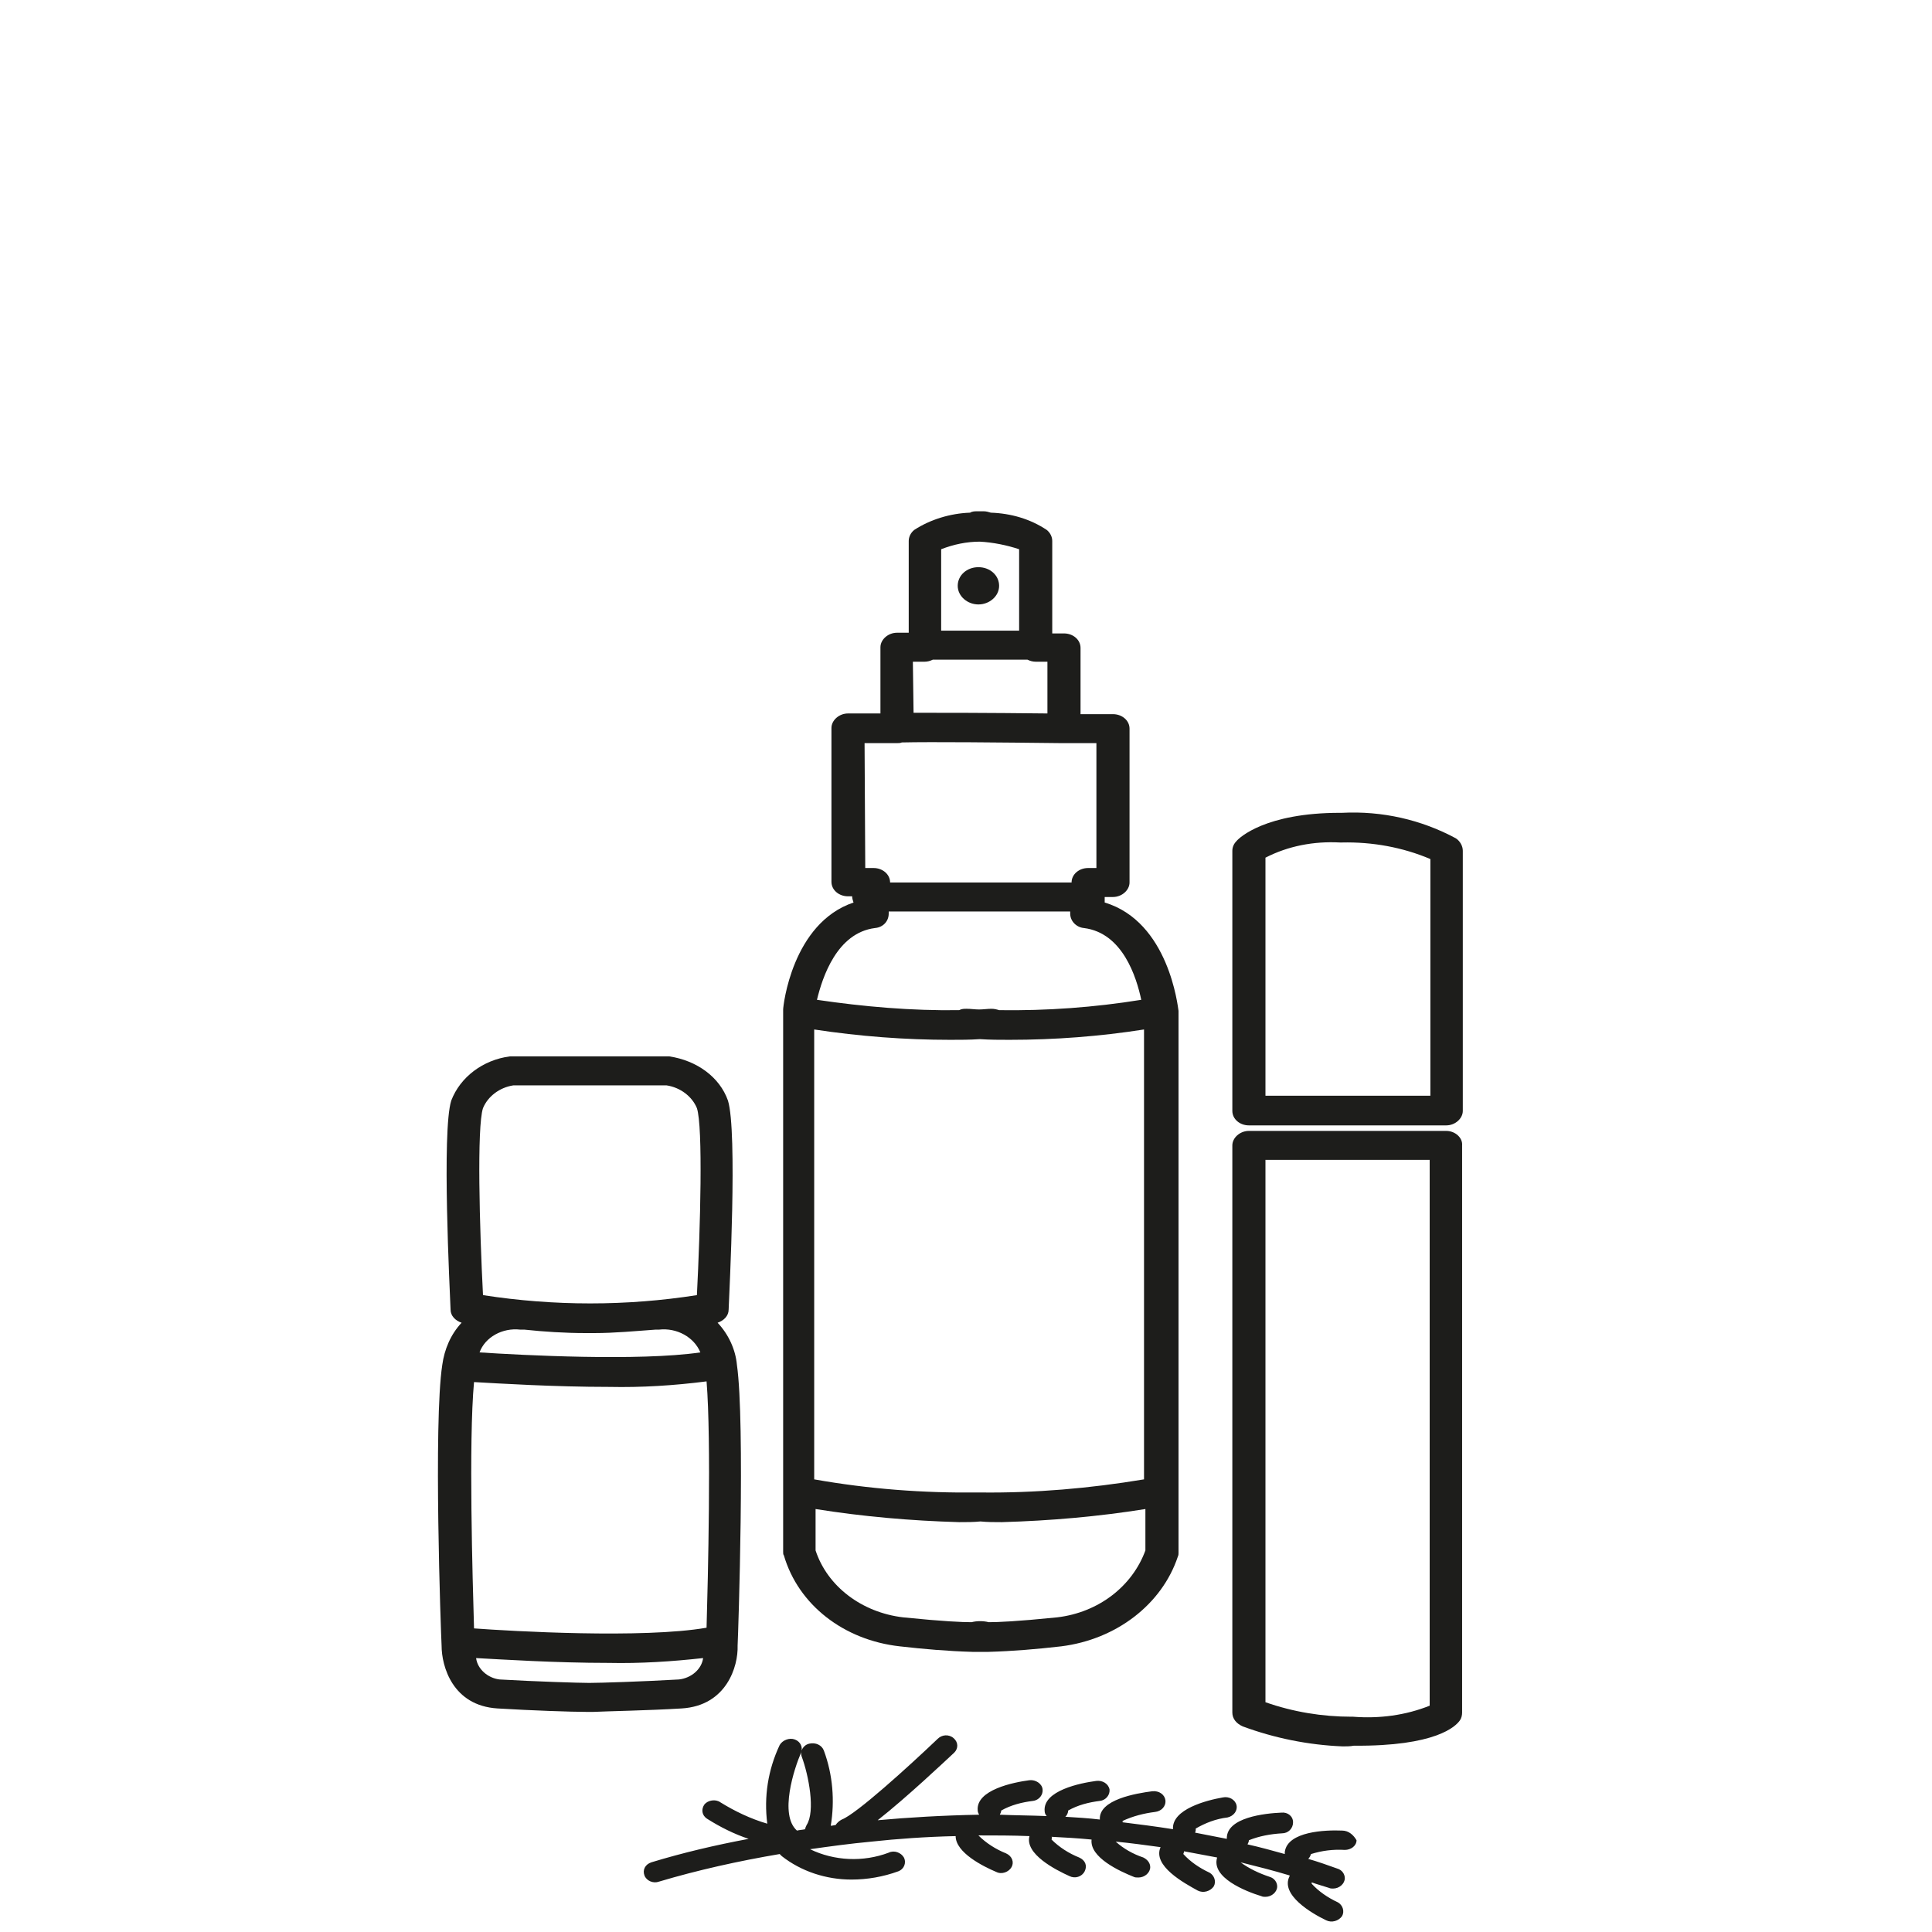 <?xml version="1.0" encoding="utf-8"?>
<!-- Generator: Adobe Illustrator 24.3.0, SVG Export Plug-In . SVG Version: 6.00 Build 0)  -->
<svg version="1.1" id="Ebene_1" xmlns="http://www.w3.org/2000/svg" xmlns:xlink="http://www.w3.org/1999/xlink" x="0px" y="0px"
	 viewBox="0 0 280 280" style="enable-background:new 0 0 280 280;" xml:space="preserve">
<style type="text/css">
	.st0{fill:#1D1D1B;}
</style>
<path class="st0" d="M130.4,238.6c3.5,0.4,7,0.7,10.5,0.8c0.5,0,0.9,0,1.2,0c0.3,0,0.7,0,1.2,0c3.5-0.1,7-0.4,10.5-0.8
	c8-1,14.6-6.1,16.9-13c0.1-0.2,0.1-0.4,0.1-0.5v-78.5l0,0l0,0c0,0,0-0.1,0-0.1c-0.1-0.6-1.4-12.9-10.7-15.7V130h1.2
	c1.3,0,2.4-1,2.4-2.1l0,0v-22.3c0-1.2-1.1-2.1-2.4-2.1h-4.7v-9.6c0-1.2-1.1-2.1-2.4-2.1h-1.7V78.4c0-0.6-0.3-1.2-0.8-1.6
	c-2.4-1.6-5.2-2.4-8.1-2.5c-0.3-0.1-0.7-0.2-1-0.2c-0.2,0-0.3,0-0.5,0c-0.2,0-0.3,0-0.5,0c-0.3,0-0.7,0-1,0.2
	c-2.9,0.1-5.8,1-8.1,2.5c-0.5,0.4-0.8,1-0.8,1.6v13.3H130c-1.3,0-2.4,1-2.4,2.1v9.6h-4.7c-1.3,0-2.4,1-2.4,2.1v22.3
	c0,1.2,1.1,2.1,2.4,2.1c0,0,0,0,0,0h0.6c0,0.3,0.1,0.6,0.2,0.9c-8.9,3-10.2,15-10.2,15.5c0,0,0,0.1,0,0.1l0,0l0,0v78.5
	c0,0.2,0,0.4,0.1,0.5C115.7,232.6,122.3,237.7,130.4,238.6L130.4,238.6z M137.7,150.7c1.4,0,2.9,0,4.3-0.1c1.5,0.1,2.9,0.1,4.3,0.1
	c6.6,0,13.1-0.5,19.5-1.5v65.2c-7.8,1.3-15.8,2-23.8,1.9c0,0-0.1,0-0.1,0c0,0-0.1,0-0.1,0c-8,0.1-15.9-0.5-23.8-1.9v-65.2
	C124.6,150.2,131.2,150.7,137.7,150.7L137.7,150.7z M153.2,234.4c-5.9,0.6-8.6,0.7-9.9,0.7c-0.8-0.2-1.7-0.2-2.5,0
	c-1.3,0-4-0.1-9.9-0.7c-6-0.7-11-4.5-12.7-9.7v-6c6.9,1.1,13.8,1.7,20.8,1.9c1.1,0,2.1,0,3.1-0.1c1,0.1,2,0.1,3.1,0.1
	c7-0.2,13.9-0.8,20.8-1.9v6C164.1,229.9,159.2,233.7,153.2,234.4L153.2,234.4z M132.3,95.9h1.7c0.4,0,0.8-0.1,1.2-0.3h13.7
	c0.4,0.2,0.8,0.3,1.2,0.3h1.7v7.5c-8.9-0.1-15.4-0.1-19.4-0.1L132.3,95.9L132.3,95.9z M142,78.5c1.9,0.1,3.9,0.5,5.7,1.1v11.8h-11.3
	V79.6C138.2,78.9,140.1,78.5,142,78.5L142,78.5z M125.3,107.7h4.7c0.2,0,0.5,0,0.7-0.1c4.3-0.1,14.1,0,23.1,0.1c0.1,0,0.1,0,0.2,0
	c0.1,0,0.1,0,0.2,0h4.7v18.1h-1.2c-1.3,0-2.4,0.9-2.4,2.1h-26.3c0-1.2-1.1-2.1-2.4-2.1h-1.2L125.3,107.7L125.3,107.7z M126.8,134.5
	c1.2-0.1,2-1,2-2.1v-0.3h26.3v0.3c0,1.1,0.9,2,2,2.1c5.6,0.7,7.6,7.1,8.3,10.4c-6.8,1.1-13.7,1.6-20.6,1.5c-0.3-0.1-0.7-0.2-1.1-0.2
	c-0.6,0-1.2,0.1-1.8,0.1c-0.6,0-1.2-0.1-1.8-0.1c-0.4,0-0.7,0-1.1,0.2c-6.9,0.1-13.8-0.5-20.6-1.5
	C119.2,141.6,121.3,135.2,126.8,134.5z"/>
<path class="st0" d="M141.8,87.6c1.6,0,3-1.2,3-2.7c0-1.5-1.3-2.7-3-2.7s-3,1.2-3,2.7c0,0,0,0,0,0C138.8,86.4,140.2,87.6,141.8,87.6
	C141.8,87.6,141.8,87.6,141.8,87.6z"/>
<path class="st0" d="M98.8,247.6c6.5-0.4,8.2-6.1,8.1-9.1c0.1-1.9,1.1-32.3-0.1-40.7c-0.2-2.2-1.2-4.4-2.8-6.1
	c0.9-0.3,1.6-1,1.6-1.9c0.1-2.6,1.3-25.8-0.1-30.3c-1.2-3.4-4.5-5.8-8.5-6.4c-0.1,0-0.2,0-0.3,0H74.2c-0.1,0-0.2,0-0.3,0
	c-3.9,0.5-7.2,3-8.5,6.4c-1.4,4.4-0.2,27.6-0.1,30.3c0,0.9,0.7,1.6,1.6,1.9c-1.6,1.7-2.5,3.9-2.8,6.1c-1.3,8.4-0.2,38.9-0.1,40.7
	c0,3,1.6,8.7,8.1,9.1c4.9,0.3,10.8,0.5,12.9,0.5c0.1,0,0.1,0,0.2,0l0,0l0.3,0l0.3,0l0,0c0.1,0,0.1,0,0.2,0
	C88,248,93.9,247.9,98.8,247.6z M75.4,192.7c0.2,0,0.4,0,0.6,0c2.8,0.3,5.9,0.5,8.9,0.5c0,0,0.1,0,0.1,0c0.2,0,0.3,0,0.5,0
	c0.2,0,0.3,0,0.5,0c0,0,0.1,0,0.1,0c3,0,6.1-0.3,8.9-0.5c0.2,0,0.4,0,0.5,0c2.6-0.3,5.1,1.1,6,3.3c-8.9,1.3-25.9,0.4-32,0
	C70.3,193.8,72.8,192.4,75.4,192.7L75.4,192.7z M68.7,236c-0.2-6.9-0.8-27.1,0-35.7c3.5,0.2,11.6,0.7,19.6,0.7
	c4.7,0.1,9.4-0.2,14.1-0.8c0.7,8.5,0.2,28.7,0,35.7C93.2,237.5,74.1,236.4,68.7,236z M70,160.6c0.7-1.7,2.4-3,4.4-3.3h22.2
	c2,0.3,3.7,1.6,4.4,3.3c0.9,2.7,0.5,17.4,0,27.1c-10.2,1.6-20.7,1.6-31,0C69.5,178,69.1,163.3,70,160.6z M69,240.3
	c3.7,0.2,11.5,0.7,19.2,0.7c4.6,0.1,9.2-0.2,13.7-0.7c-0.2,1.6-1.7,2.9-3.5,3.1c-5.2,0.3-11.4,0.5-13,0.5c-1.5,0-7.8-0.2-13-0.5
	C70.7,243.2,69.2,241.9,69,240.3z"/>
<path class="st0" d="M211,121.5c-5-2.7-10.7-4-16.5-3.7l-0.3,0c-10.8,0-14.6,3.6-15,4.1c-0.4,0.4-0.6,0.9-0.6,1.4v37.7
	c0,1.2,1.1,2.1,2.4,2.1h0h28.6c1.3,0,2.4-1,2.4-2.1v-37.7C212,122.6,211.6,121.9,211,121.5z M207.2,158.8h-23.8v-34.5
	c3.3-1.7,7-2.4,10.8-2.2l0.3,0c4.4-0.1,8.8,0.7,12.8,2.4V158.8z"/>
<path class="st0" d="M209.6,163.9H181c-1.3,0-2.4,1-2.4,2.1c0,0,0,0,0,0v82.2c0,0.9,0.6,1.6,1.5,2c4.6,1.7,9.5,2.7,14.5,2.9
	c0.5,0,1.1,0,1.6-0.1c11.9,0.1,14.8-2.8,15.4-3.7c0.2-0.3,0.3-0.7,0.3-1.1V166C212,164.9,210.9,163.9,209.6,163.9
	C209.6,163.9,209.6,163.9,209.6,163.9z M207.2,247.2c-3.5,1.4-7.3,1.9-11.1,1.6c-0.1,0-0.2,0-0.2,0c-4.3,0-8.5-0.7-12.5-2.1v-78.6
	h23.8V247.2L207.2,247.2z"/>
<path class="st0" d="M194.5,265.3c-2.4-0.1-7.9,0.1-8.3,3.1c0,0.1,0,0.2,0,0.3c-1.8-0.5-3.6-1-5.4-1.4c0.1-0.2,0.2-0.4,0.2-0.6
	c1.5-0.6,3.1-0.9,4.8-1c0.9,0,1.6-0.7,1.6-1.6s-0.8-1.5-1.7-1.4c-2.4,0.1-7.9,0.7-7.9,3.7c0,0,0,0.1,0,0.1c-1.5-0.3-3.1-0.6-4.6-0.9
	c0.1-0.2,0.1-0.4,0.1-0.6c1.4-0.8,2.9-1.4,4.6-1.6c0.9-0.2,1.5-1,1.3-1.8c-0.2-0.8-1.1-1.3-2-1.1c-2.3,0.4-7.4,1.7-7.2,4.6
	c-2.5-0.4-4.9-0.7-7.3-1c0-0.1,0-0.2,0-0.2c1.5-0.7,3.1-1.1,4.7-1.3c0.9-0.1,1.6-0.8,1.5-1.7c-0.1-0.8-0.9-1.4-1.9-1.3
	c-2.3,0.3-7.8,1.2-7.6,4.1c-1.7-0.2-3.3-0.3-5-0.4c0.2-0.2,0.4-0.5,0.4-0.9c1.4-0.8,3-1.2,4.6-1.4c0.9-0.1,1.5-0.9,1.4-1.7
	c-0.2-0.8-1-1.3-1.9-1.2c-2.3,0.3-7.8,1.4-7.5,4.4c0,0.2,0.1,0.5,0.3,0.7c-2.3-0.1-4.6-0.1-6.8-0.2c0.1-0.2,0.2-0.4,0.2-0.6
	c1.4-0.8,3-1.2,4.6-1.4c0.9-0.1,1.5-0.9,1.4-1.7c-0.1-0.8-1-1.4-1.9-1.3c0,0,0,0,0,0c-2.3,0.3-7.8,1.4-7.5,4.4
	c0,0.2,0.1,0.4,0.2,0.6c-5.3,0.1-10.3,0.4-14.7,0.8c4.2-3.3,9.7-8.5,11.1-9.8c0.6-0.6,0.6-1.5-0.1-2.1c-0.7-0.6-1.7-0.5-2.3,0.1
	c-4.3,4.1-11.8,10.9-13.9,11.7c-0.4,0.2-0.7,0.5-0.9,0.8c-0.2,0-0.4,0.1-0.7,0.1c0.6-3.6,0.3-7.4-1-10.9c-0.3-0.8-1.2-1.2-2.1-1
	c-0.9,0.2-1.4,1.1-1.1,1.9c0,0,0,0,0,0c1,2.7,2,7.9,0.7,9.9c-0.1,0.2-0.2,0.4-0.2,0.6c-0.4,0.1-0.8,0.1-1.2,0.2
	c-2.6-2.3-0.4-9,0.6-11.3c0.3-0.8-0.1-1.6-0.9-1.9c-0.8-0.3-1.8,0.1-2.2,0.8c-1.7,3.6-2.3,7.5-1.8,11.4c-2.4-0.7-4.7-1.8-6.8-3.1
	c-0.7-0.5-1.8-0.3-2.3,0.3c-0.5,0.7-0.4,1.6,0.4,2.1l0,0c1.9,1.2,3.9,2.2,6,2.9c-4.8,0.9-9.5,2-14.1,3.4c-0.9,0.3-1.3,1.1-1,1.9
	c0.3,0.8,1.3,1.2,2.1,0.9c5.7-1.7,11.6-3,17.5-4c0.1,0.1,0.2,0.2,0.3,0.3c2.8,2.2,6.4,3.4,10.1,3.4c2.3,0,4.6-0.4,6.8-1.2
	c0.8-0.3,1.2-1.2,0.8-2c-0.4-0.7-1.4-1.1-2.2-0.7c-3.7,1.4-7.9,1.2-11.4-0.5c2.8-0.4,5.7-0.8,8.9-1.1c3.7-0.4,7.8-0.7,12.2-0.8
	c0,2.4,4,4.4,5.9,5.2c0.8,0.4,1.8,0,2.2-0.7c0.4-0.7,0.1-1.6-0.8-2c-1.5-0.6-2.9-1.5-4-2.6l0,0c2.4,0,4.9,0,7.4,0.1
	c-0.7,2.6,3.8,4.9,5.8,5.8c0.8,0.4,1.8,0.1,2.2-0.7s0.1-1.6-0.8-2l0,0c-1.5-0.6-2.9-1.5-4-2.6c0-0.1,0.1-0.3,0-0.4
	c1.9,0.1,3.8,0.2,5.8,0.4c-0.3,2.6,4.1,4.6,6.1,5.4c0.2,0.1,0.4,0.1,0.7,0.1c0.9,0,1.7-0.7,1.7-1.5c0-0.6-0.4-1.1-1-1.4
	c-1.5-0.5-2.9-1.3-4-2.3c2.1,0.2,4.3,0.5,6.5,0.8c-1.2,2.7,3.4,5.2,5.4,6.3c0.8,0.4,1.8,0.1,2.3-0.6c0.4-0.7,0.1-1.6-0.6-2
	c-1.5-0.7-2.8-1.6-3.8-2.7c0-0.1,0.1-0.2,0.1-0.4c1.6,0.3,3.2,0.6,4.8,0.9l0,0c-0.9,2.9,4.1,4.9,6.4,5.6c0.2,0.1,0.4,0.1,0.6,0.1
	c0.9,0,1.7-0.7,1.7-1.5c0-0.6-0.4-1.2-1.1-1.4c-1.5-0.5-3-1.2-4.2-2.1c2.4,0.6,4.8,1.2,7.1,1.9c0,0,0,0,0,0.1
	c-1.4,2.7,3.2,5.4,5.3,6.4c0.8,0.4,1.8,0.1,2.3-0.6c0.4-0.7,0.1-1.6-0.6-2c-1.5-0.7-2.8-1.6-3.8-2.7c0-0.1,0-0.1,0-0.2
	c0.8,0.3,1.6,0.5,2.5,0.8c0.2,0.1,0.4,0.1,0.6,0.1c0.9,0,1.7-0.7,1.7-1.5c0-0.6-0.4-1.2-1.1-1.4c-1.4-0.5-2.8-1-4.2-1.4
	c0.2-0.2,0.3-0.4,0.4-0.7c1.6-0.5,3.2-0.7,4.9-0.6c0.9,0,1.7-0.6,1.7-1.4C196.2,266,195.5,265.3,194.5,265.3
	C194.5,265.3,194.5,265.3,194.5,265.3L194.5,265.3z"/>
</svg>
